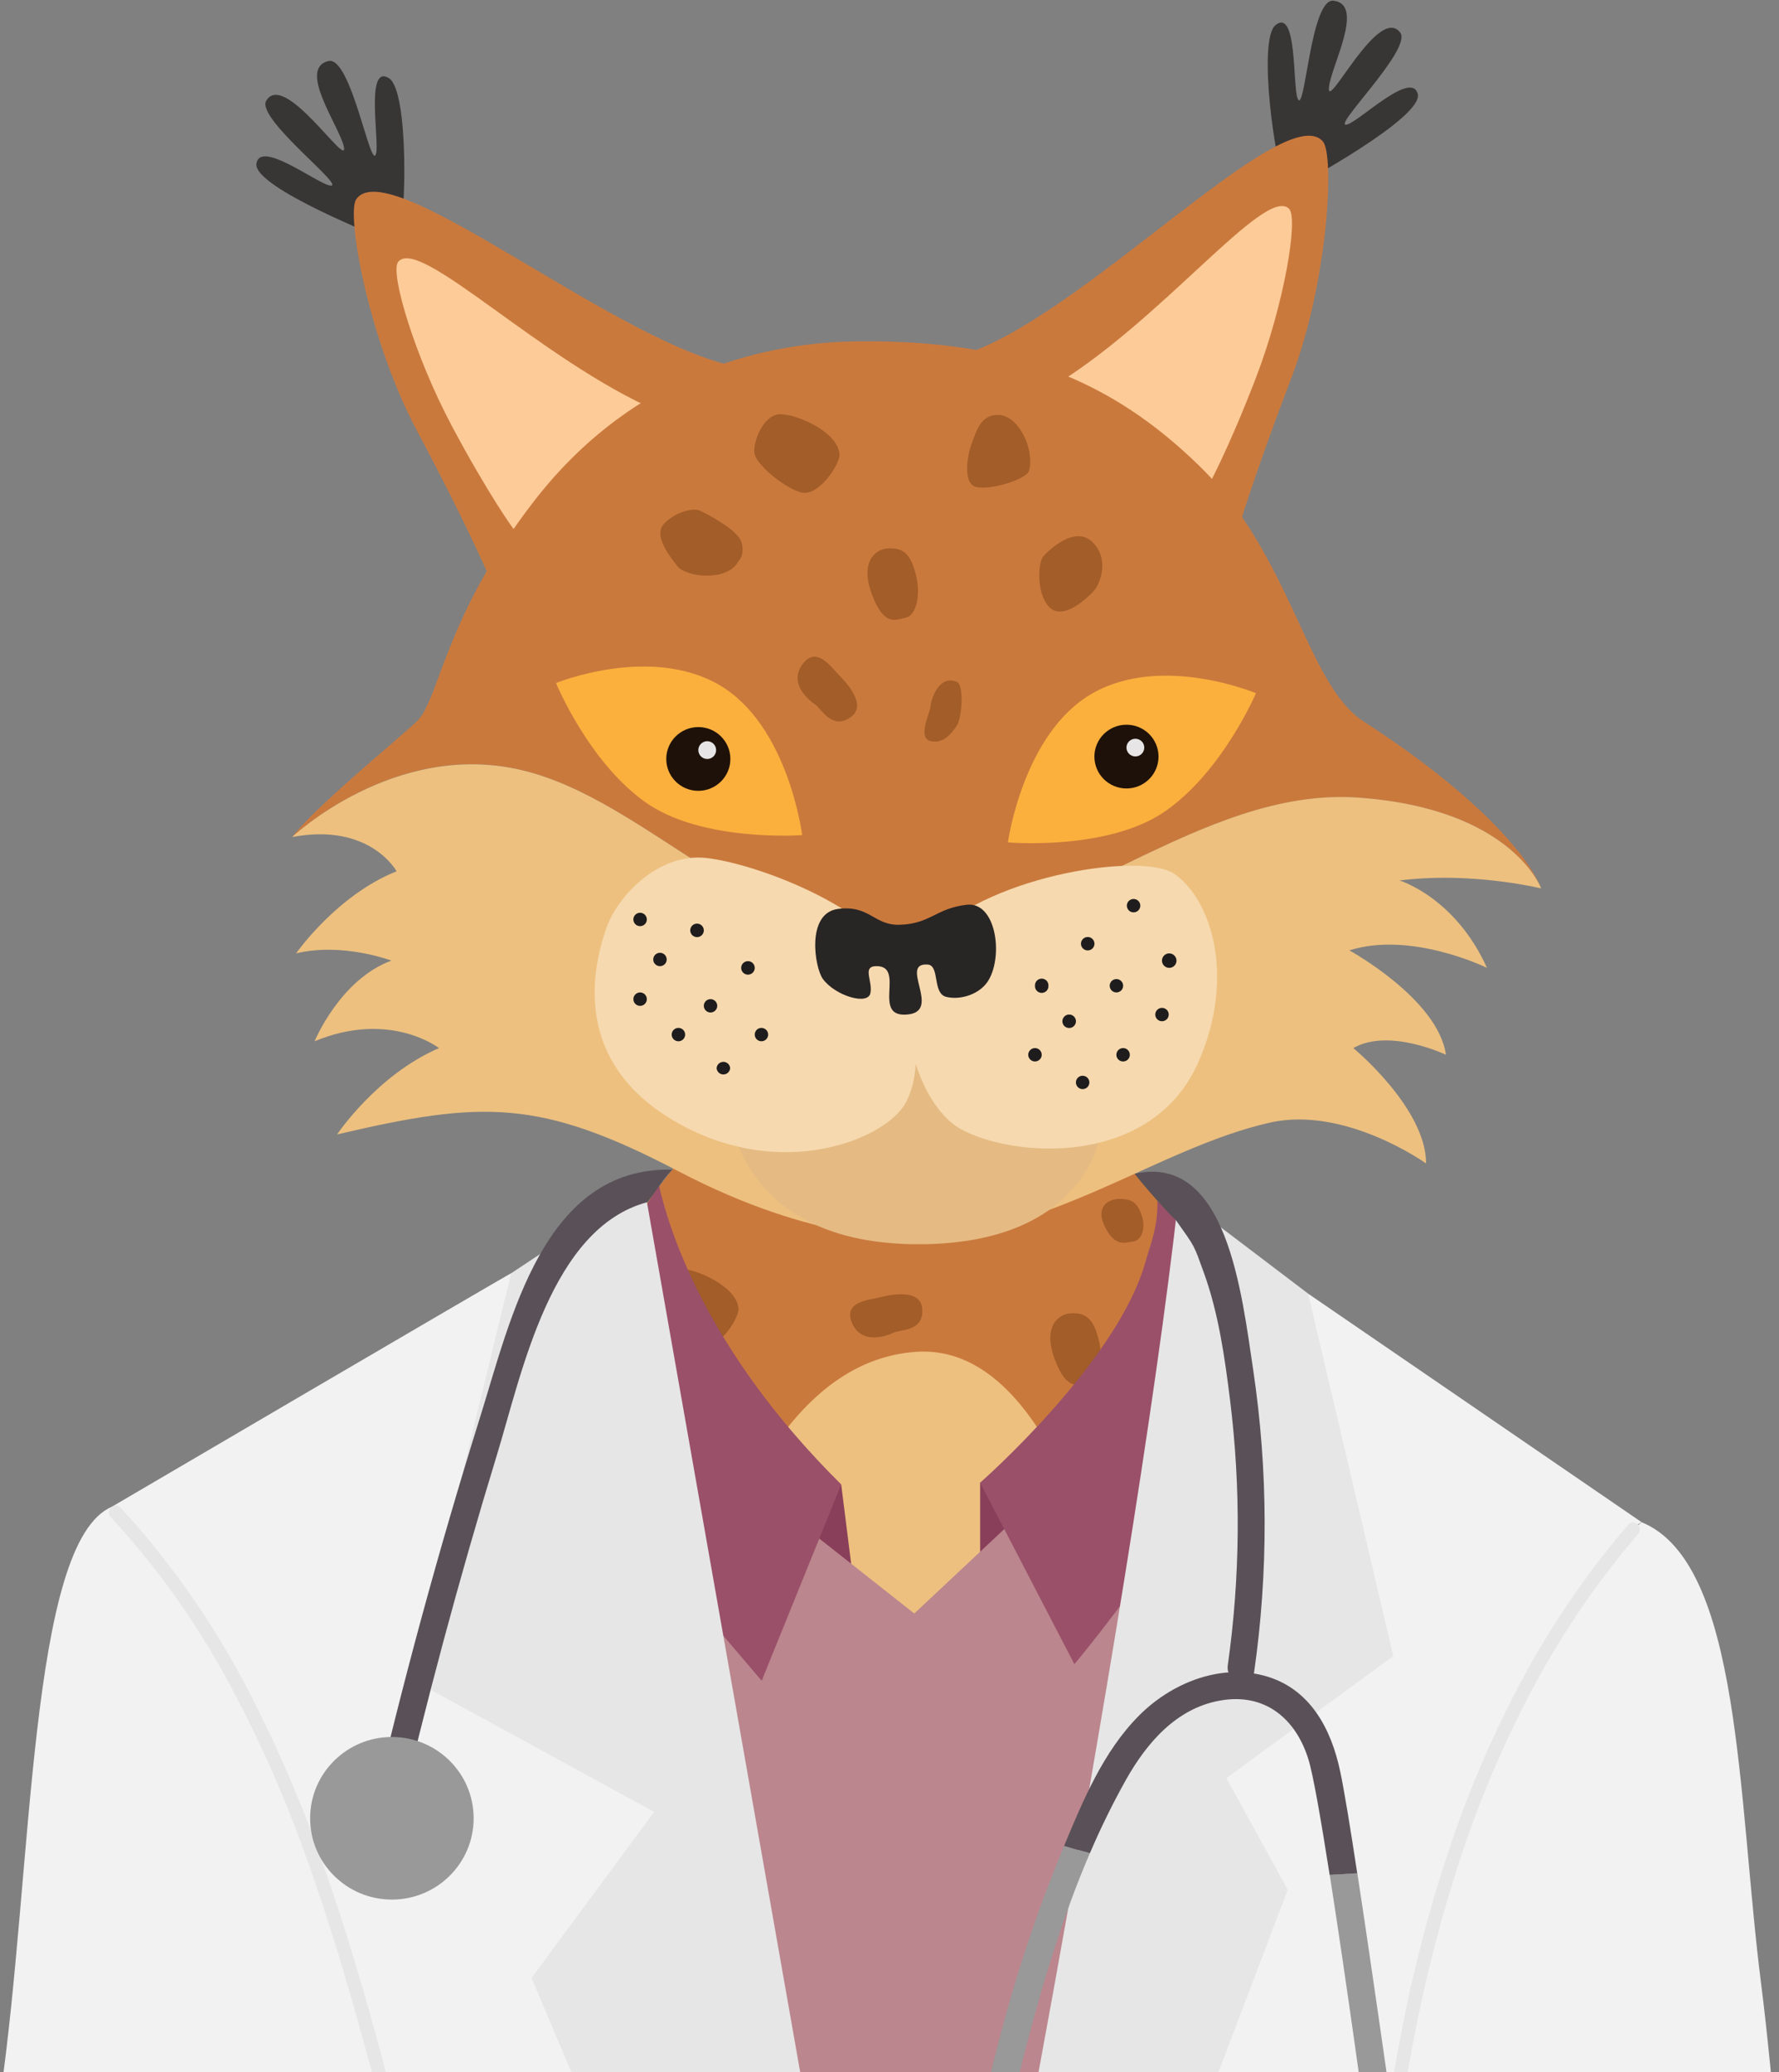 <?xml version="1.0" encoding="UTF-8"?>
<svg width="200px" height="233px" viewBox="0 0 200 233" version="1.1" xmlns="http://www.w3.org/2000/svg" xmlns:xlink="http://www.w3.org/1999/xlink">
    <rect x="0" y="0" width="200" height="233" fill="#808080" stroke="none"/>
    <!-- Generator: Sketch 58 (84663) - https://sketch.com -->
    <title>Dr Lynx logo-04</title>
    <desc>Created with Sketch.</desc>
    <g id="Page-1" stroke="none" stroke-width="1" fill="none" fill-rule="evenodd">
        <g id="Artboard" transform="translate(-4, -3)" fill-rule="nonzero">
            <g id="Dr-Lynx-logo-04" transform="translate(-1, 3)">
                <g id="Group">
                    <path d="M104.63,117.072 C69.253,119.44 51.175,192.014 46.586,248.255 L181.869,247.529 C175.85,192.341 136.762,114.924 104.63,117.072 Z" id="Path" fill="#CA793D"></path>
                    <path d="M107.885,151.996 C83.268,153.852 75.76,206.471 73.739,249.27 L139.83,249.27 C136.962,204.444 129.099,150.384 107.885,151.996 Z" id="Path" fill="#EDC07F"></path>
                    <path d="M42.039,20.849 C44.339,21.343 33.711,13.352 34.935,11.319 C36.989,7.879 44.248,19.243 43.654,16.474 C43.128,14.155 38.429,7.709 41.92,6.861 C44.478,6.247 46.699,19.407 47.277,17.28 C47.671,15.828 46.05,7.159 48.718,8.781 C51.001,10.175 50.655,24.979 49.825,26.383 C48.995,27.787 48.359,26.935 48.359,26.935 C48.359,26.935 33.42,21.096 33.827,18.398 C34.234,15.7 40.47,20.508 42.039,20.849 Z" id="Path" fill="#383535"></path>
                    <path d="M150.881,11.072 C151.714,13.111 152.305,-0.218 154.914,0.08 C158.495,0.491 154.614,7.468 154.401,9.835 C154.142,12.652 159.955,0.491 162.409,3.652 C163.863,5.521 154.297,14.743 156.513,13.975 C158.04,13.445 163.666,7.921 164.386,10.551 C165.106,13.182 151,20.791 151,20.791 C151,20.791 150.471,21.703 149.463,20.412 C148.455,19.121 146.314,4.471 148.407,2.814 C150.855,0.877 150.316,9.681 150.881,11.072 Z" id="Path" fill="#383535"></path>
                    <path d="M153.716,15.896 C155.063,17.406 154.317,31.676 150.164,42.529 C146.011,53.383 144.206,59.495 144.206,59.495 L112.946,39.976 C126.115,36.234 149.363,10.959 153.716,15.896 Z" id="Path" fill="#CA793D"></path>
                    <path d="M149.912,23.463 C151.01,24.53 149.344,34.297 146.176,42.529 C143.008,50.762 140.734,54.834 140.734,54.834 L122.918,43.705 C135.377,36.407 147.18,20.823 149.912,23.463 Z" id="Path" fill="#FCCB98"></path>
                    <path d="M88.484,41.351 L59.852,64.525 C59.852,64.525 57.33,58.666 51.869,48.414 C46.409,38.161 43.919,24.09 45.043,22.41 C48.763,16.978 74.953,39.24 88.484,41.351 Z" id="Path" fill="#CA793D"></path>
                    <path d="M79.041,46.268 L62.73,59.479 C62.73,59.479 59.965,55.721 55.809,47.916 C51.653,40.111 48.802,30.636 49.764,29.441 C52.154,26.508 65.775,40.538 79.041,46.268 Z" id="Path" fill="#FCCB98"></path>
                    <path d="M177.865,99.792 L178.275,99.885 L177.865,99.792 Z" id="Path" fill="#CA793D"></path>
                    <path d="M51.773,81.195 C54.453,78.725 54.753,69.69 64.968,56.431 C77.494,40.172 94.006,38.463 101.352,38.38 C118.791,38.184 129.864,42.655 139.84,52.39 C150.173,62.45 151.843,76.923 158.289,81.108 C175.966,92.559 178.275,99.892 178.275,99.892 C178.275,99.892 174.997,90.866 157.607,89.678 C139.924,88.483 124.132,104.922 106.826,105.355 C89.52,105.789 77.827,89.935 63.579,86.565 C49.331,83.196 37.841,94.11 37.841,94.11 C40.321,90.84 49.086,83.662 51.773,81.195 Z" id="Path" fill="#CA793D"></path>
                    <path d="M37.841,94.11 C37.841,94.11 49.328,83.225 63.579,86.572 C77.83,89.919 89.498,105.776 106.813,105.352 C124.129,104.928 139.911,88.476 157.591,89.671 C174.994,90.86 178.259,99.885 178.259,99.885 L177.849,99.792 C176.147,99.423 169.304,98.099 162.348,98.996 C162.348,98.996 168.597,100.884 172.168,108.818 C172.168,108.818 163.688,104.642 156.697,106.852 C156.697,106.852 166.666,112.312 167.557,118.592 C167.557,118.592 161.163,115.527 157.146,117.84 C157.146,117.84 165.326,124.585 165.326,130.813 C165.326,130.813 156.261,124.306 147.771,126.217 C134.876,129.137 122.711,139.241 107.049,139.097 C107.049,139.097 96.851,139.839 81.279,131.693 C65.707,123.548 59.258,123.708 42.895,127.55 C42.895,127.55 47.358,120.856 54.356,117.84 C54.356,117.84 48.844,113.555 40.37,117.072 C40.37,117.072 43.205,110.141 48.999,108.005 C48.999,108.005 43.509,105.924 38.284,107.192 C38.284,107.192 42.869,100.627 49.586,97.965 C49.586,97.965 46.615,92.456 37.841,94.11 Z" id="Path" fill="#EDC07F"></path>
                    <path d="M127.839,77.941 C135.677,73.499 146.195,77.941 146.195,77.941 C146.195,77.941 142.517,86.613 136.071,91.158 C129.625,95.703 118.31,94.711 118.31,94.711 C118.31,94.711 120.008,82.38 127.839,77.941 Z" id="Path" fill="#FBB03D"></path>
                    <path d="M85.858,77.01 C93.644,81.542 95.181,93.892 95.181,93.892 C95.181,93.892 83.856,94.743 77.468,90.134 C71.081,85.525 67.512,76.795 67.512,76.795 C67.512,76.795 78.079,72.484 85.858,77.01 Z" id="Path" fill="#FBB03D"></path>
                    <path d="M128.731,127.457 C128.731,127.457 127.245,139.691 108.709,139.89 C90.173,140.089 87.579,128.048 87.092,125.876 C87.092,125.876 103.154,116.995 107.921,117.204 C112.687,117.413 129.031,124.495 128.731,127.457 Z" id="Path" fill="#E5BB83"></path>
                    <path d="M127.839,60.972 C129.754,62.871 128.731,65.704 127.839,66.59 C126.948,67.477 124.474,69.751 122.979,68.273 C121.484,66.796 121.688,63.237 122.291,62.553 C122.895,61.869 125.853,59 127.839,60.972 Z" id="Path" fill="#A25D28"></path>
                    <path d="M83.711,57.42 C84.502,57.812 87.98,59.562 88.374,61.008 C88.768,62.453 87.98,63.144 87.98,63.144 C86.785,65.415 82.122,64.917 81.137,63.638 C80.152,62.36 78.457,60.179 79.642,58.898 C80.827,57.616 82.913,57.028 83.711,57.42 Z" id="Path" fill="#A25D28"></path>
                    <path d="M151.778,217.314 C151.698,218.191 151.33,222.049 150.125,222.942 C148.921,223.834 147.981,223.359 147.981,223.359 C145.42,223.08 144.18,218.583 145.016,217.202 C145.853,215.821 147.277,213.46 148.908,214.086 C150.538,214.713 151.853,216.434 151.778,217.314 Z" id="Path" fill="#A25D28"></path>
                    <path d="M141.664,162.579 C142.09,163.35 143.951,166.755 143.453,168.165 C142.956,169.575 141.906,169.7 141.906,169.7 C139.627,170.892 136.074,167.85 135.994,166.238 C135.913,164.625 135.767,161.879 137.473,161.494 C139.178,161.108 141.231,161.805 141.664,162.579 Z" id="Path" fill="#A25D28"></path>
                    <path d="M66.146,223.398 C66.072,222.8 65.746,220.147 66.55,218.923 C67.354,217.7 68.165,217.494 68.165,217.494 C70.215,216.277 71.898,218.458 71.462,219.797 C71.026,221.136 70.286,223.404 68.911,223.892 C67.535,224.381 66.227,224.001 66.146,223.398 Z" id="Path" fill="#A25D28"></path>
                    <path d="M92.733,46.573 C94.716,46.573 99.276,48.648 99.379,51.118 C99.421,52.201 96.999,55.936 95.017,55.352 C93.034,54.767 90.173,52.294 89.85,51.118 C89.527,49.943 90.744,46.573 92.733,46.573 Z" id="Path" fill="#A25D28"></path>
                    <path d="M81.379,142.64 C83.362,142.64 87.918,144.714 88.025,147.181 C88.064,148.267 85.645,151.999 83.662,151.418 C81.679,150.836 78.818,148.36 78.495,147.181 C78.172,146.002 79.377,142.64 81.379,142.64 Z" id="Path" fill="#A25D28"></path>
                    <path d="M117.425,46.67 C119.614,46.866 121.3,50.614 120.703,52.888 C120.428,53.913 116.333,55.136 114.754,54.757 C113.175,54.378 113.756,51.112 114.257,49.821 C114.757,48.529 115.245,46.474 117.425,46.67 Z" id="Path" fill="#A25D28"></path>
                    <path d="M65.391,199.697 C66.757,199.893 67.806,203.641 67.438,205.912 C67.264,206.936 64.709,208.16 63.721,207.781 C62.733,207.402 63.101,204.136 63.398,202.848 C63.695,201.56 64.028,199.501 65.391,199.697 Z" id="Path" fill="#A25D28"></path>
                    <path d="M82.422,161.561 C84.608,161.754 86.297,165.502 85.7,167.776 C85.425,168.801 81.327,170.025 79.752,169.646 C78.176,169.267 78.754,166 79.254,164.709 C79.755,163.418 80.239,161.346 82.422,161.561 Z" id="Path" fill="#A25D28"></path>
                    <path d="M107.989,64.721 C108.567,67.085 107.914,69.256 106.813,69.452 C105.712,69.648 104.437,70.538 103.045,66.882 C101.653,63.227 103.345,61.743 104.83,61.657 C106.616,61.56 107.414,62.357 107.989,64.721 Z" id="Path" fill="#A25D28"></path>
                    <path d="M133.371,136.694 C133.852,138.143 133.307,139.476 132.402,139.585 C131.498,139.694 130.413,140.25 129.254,138.011 C128.095,135.772 129.503,134.851 130.743,134.799 C132.235,134.754 132.9,135.239 133.371,136.694 Z" id="Path" fill="#A25D28"></path>
                    <path d="M128.543,150.724 C129.118,153.088 128.466,155.256 127.368,155.455 C126.27,155.654 124.988,156.538 123.599,152.886 C122.211,149.234 123.896,147.747 125.382,147.66 C127.168,147.563 127.965,148.357 128.543,150.724 Z" id="Path" fill="#A25D28"></path>
                    <path d="M99.379,75.969 C100.271,76.856 102.454,79.313 100.671,80.604 C98.533,82.142 97.39,79.717 96.654,79.22 C95.918,78.722 93.631,76.856 95.217,74.688 C96.802,72.519 98.495,75.079 99.379,75.969 Z" id="Path" fill="#A25D28"></path>
                    <path d="M104.007,145.845 C105.231,145.524 108.467,144.914 108.677,147.101 C108.922,149.712 106.242,149.459 105.447,149.838 C104.653,150.217 101.866,151.225 100.794,148.762 C99.722,146.298 102.783,146.16 104.007,145.845 Z" id="Path" fill="#A25D28"></path>
                    <path d="M141.299,203.211 C141.59,204.434 142.142,207.666 139.943,207.826 C137.311,208.016 137.621,205.356 137.259,204.547 C136.898,203.737 135.939,200.956 138.438,199.941 C140.938,198.926 141.012,201.987 141.299,203.211 Z" id="Path" fill="#A25D28"></path>
                    <path d="M73.887,175.877 C73.91,177.133 73.761,180.406 71.575,180.101 C68.962,179.728 69.837,177.21 69.653,176.33 C69.469,175.45 69.13,172.54 71.788,172.077 C74.446,171.615 73.868,174.621 73.887,175.877 Z" id="Path" fill="#A25D28"></path>
                    <path d="M112.565,76.66 C113.388,76.981 113.165,80.697 112.565,81.587 C111.964,82.476 111.079,83.662 109.594,83.312 C108.108,82.961 109.594,80.006 109.594,79.518 C109.594,79.03 110.385,75.77 112.565,76.66 Z" id="Path" fill="#A25D28"></path>
                    <path d="M145.92,238.969 C145.226,239.904 142.465,238.436 142.09,237.392 C141.716,236.348 141.261,234.855 142.313,233.098 C143.366,231.341 144.877,234.154 145.258,234.312 C145.994,234.822 146.484,235.614 146.609,236.497 C146.735,237.381 146.485,238.276 145.92,238.969 Z" id="Path" fill="#A25D28"></path>
                    <path d="M147.367,186.524 C148.194,186.846 147.971,190.565 147.367,191.455 C146.763,192.345 145.885,193.53 144.399,193.176 C142.914,192.823 144.399,189.875 144.399,189.386 C144.399,188.898 145.191,185.651 147.367,186.524 Z" id="Path" fill="#A25D28"></path>
                    <path d="M77.204,188.236 C78.027,188.558 77.804,192.277 77.204,193.164 C76.603,194.05 75.718,195.242 74.233,194.888 C72.747,194.535 74.233,191.586 74.233,191.098 C74.233,190.61 75.024,187.35 77.204,188.236 Z" id="Path" fill="#A25D28"></path>
                    <path d="M136.998,98.234 C141.06,101.003 144.005,109.601 139.746,119.372 C134.492,131.385 118.72,130.213 112.865,126.859 C110.659,125.594 108.092,121.932 107.311,116.783 C106.72,112.865 107.02,107.742 109.594,105.262 C116.97,98.16 133.523,95.87 136.998,98.234 Z" id="Path" fill="#F6D9AF"></path>
                    <path d="M84.502,96.477 C90.237,97.168 102.554,101.915 105.725,107.877 C105.725,107.877 109.988,118.184 106.813,124.001 C104.553,128.131 92.546,133.081 80.546,125.883 C68.546,118.685 72.104,107.433 73.196,104.273 C74.287,101.112 78.776,95.793 84.502,96.477 Z" id="Path" fill="#F6D9AF"></path>
                    <path d="M133.194,101.877 C133.168,102.272 132.838,102.579 132.44,102.579 C132.041,102.579 131.712,102.272 131.686,101.877 C131.667,101.597 131.807,101.33 132.048,101.185 C132.289,101.04 132.591,101.04 132.832,101.185 C133.073,101.33 133.212,101.597 133.194,101.877 L133.194,101.877 Z" id="Path" fill="#1E1C1C"></path>
                    <path d="M128.043,106.1 C128.045,106.517 127.706,106.857 127.287,106.858 C126.868,106.86 126.527,106.524 126.525,106.107 C126.523,105.69 126.862,105.351 127.281,105.349 C127.699,105.349 128.039,105.684 128.043,106.1 Z" id="Path" fill="#1E1C1C"></path>
                    <path d="M122.866,110.832 C122.885,111.111 122.745,111.378 122.504,111.523 C122.263,111.669 121.961,111.669 121.72,111.523 C121.479,111.378 121.34,111.111 121.358,110.832 C121.34,110.552 121.479,110.285 121.72,110.14 C121.961,109.995 122.263,109.995 122.504,110.14 C122.745,110.285 122.885,110.552 122.866,110.832 Z" id="Path" fill="#1E1C1C"></path>
                    <path d="M125.96,114.821 C125.962,115.239 125.622,115.58 125.201,115.582 C124.78,115.584 124.438,115.246 124.436,114.827 C124.434,114.409 124.774,114.068 125.195,114.066 C125.397,114.064 125.592,114.143 125.735,114.285 C125.879,114.427 125.96,114.62 125.96,114.821 Z" id="Path" fill="#1E1C1C"></path>
                    <path d="M122.111,118.592 C122.111,118.896 121.926,119.17 121.643,119.286 C121.361,119.403 121.035,119.338 120.819,119.122 C120.604,118.906 120.54,118.583 120.658,118.302 C120.776,118.021 121.052,117.839 121.358,117.84 C121.559,117.839 121.751,117.918 121.892,118.059 C122.034,118.201 122.112,118.392 122.111,118.592 L122.111,118.592 Z" id="Path" fill="#1E1C1C"></path>
                    <path d="M89.85,108.818 C89.852,109.125 89.668,109.404 89.382,109.523 C89.097,109.642 88.767,109.578 88.549,109.36 C88.33,109.142 88.265,108.815 88.385,108.531 C88.504,108.247 88.785,108.064 89.094,108.066 C89.511,108.066 89.85,108.403 89.85,108.818 L89.85,108.818 Z" id="Path" fill="#1E1C1C"></path>
                    <path d="M84.124,104.597 C84.127,104.904 83.943,105.182 83.659,105.302 C83.375,105.421 83.046,105.359 82.826,105.143 C82.607,104.927 82.54,104.601 82.656,104.317 C82.773,104.033 83.05,103.847 83.359,103.846 C83.778,103.844 84.12,104.18 84.124,104.597 L84.124,104.597 Z" id="Path" fill="#1E1C1C"></path>
                    <path d="M77.717,103.377 C77.719,103.576 77.64,103.768 77.499,103.909 C77.357,104.05 77.165,104.129 76.965,104.128 C76.659,104.13 76.382,103.947 76.264,103.667 C76.146,103.386 76.21,103.062 76.426,102.846 C76.642,102.631 76.967,102.566 77.25,102.682 C77.533,102.798 77.717,103.072 77.717,103.377 L77.717,103.377 Z" id="Path" fill="#1E1C1C"></path>
                    <path d="M79.952,107.877 C79.952,108.292 79.613,108.628 79.196,108.628 C78.779,108.628 78.44,108.292 78.44,107.877 C78.44,107.462 78.779,107.125 79.196,107.125 C79.613,107.125 79.952,107.462 79.952,107.877 Z" id="Path" fill="#1E1C1C"></path>
                    <path d="M77.717,112.335 C77.719,112.535 77.64,112.727 77.499,112.869 C77.358,113.012 77.166,113.092 76.965,113.093 C76.545,113.093 76.206,112.755 76.206,112.338 C76.206,111.921 76.545,111.583 76.965,111.583 C77.165,111.583 77.357,111.662 77.498,111.804 C77.639,111.945 77.718,112.136 77.717,112.335 L77.717,112.335 Z" id="Path" fill="#1E1C1C"></path>
                    <path d="M82.025,116.321 C82.025,116.625 81.84,116.899 81.558,117.016 C81.275,117.132 80.95,117.067 80.734,116.851 C80.518,116.636 80.454,116.312 80.572,116.031 C80.69,115.75 80.967,115.568 81.273,115.569 C81.689,115.571 82.025,115.907 82.025,116.321 L82.025,116.321 Z" id="Path" fill="#1E1C1C"></path>
                    <path d="M85.635,113.093 C85.632,113.507 85.292,113.84 84.875,113.838 C84.459,113.836 84.123,113.499 84.124,113.084 C84.125,112.67 84.463,112.335 84.88,112.335 C85.298,112.338 85.635,112.677 85.635,113.093 Z" id="Path" fill="#1E1C1C"></path>
                    <path d="M91.361,116.321 C91.359,116.735 91.022,117.071 90.605,117.072 C90.188,117.072 89.85,116.736 89.85,116.321 C89.85,115.906 90.188,115.569 90.605,115.569 C91.021,115.573 91.357,115.907 91.361,116.321 L91.361,116.321 Z" id="Path" fill="#1E1C1C"></path>
                    <path d="M87.085,120.095 C87.059,120.494 86.726,120.804 86.325,120.804 C85.923,120.804 85.59,120.494 85.564,120.095 C85.59,119.696 85.923,119.386 86.325,119.386 C86.726,119.386 87.059,119.696 87.085,120.095 L87.085,120.095 Z" id="Path" fill="#1E1C1C"></path>
                    <path d="M127.471,121.704 C127.468,122.118 127.129,122.452 126.712,122.452 C126.295,122.452 125.957,122.116 125.957,121.701 C125.957,121.286 126.295,120.949 126.712,120.949 C127.132,120.949 127.471,121.287 127.471,121.704 L127.471,121.704 Z" id="Path" fill="#1E1C1C"></path>
                    <path d="M132.018,118.592 C132.018,118.896 131.834,119.17 131.551,119.286 C131.268,119.403 130.943,119.338 130.727,119.122 C130.511,118.906 130.447,118.583 130.565,118.302 C130.683,118.021 130.96,117.839 131.266,117.84 C131.466,117.839 131.659,117.918 131.8,118.059 C131.941,118.201 132.02,118.392 132.018,118.592 L132.018,118.592 Z" id="Path" fill="#1E1C1C"></path>
                    <path d="M136.391,114.066 C136.392,114.481 136.056,114.819 135.638,114.821 C135.221,114.823 134.881,114.488 134.879,114.072 C134.878,113.657 135.214,113.319 135.632,113.318 C135.833,113.316 136.026,113.394 136.168,113.535 C136.311,113.675 136.391,113.866 136.391,114.066 Z" id="Path" fill="#1E1C1C"></path>
                    <path d="M131.266,110.832 C131.266,111.246 130.928,111.583 130.511,111.583 C130.094,111.584 129.756,111.248 129.754,110.834 C129.753,110.419 130.09,110.082 130.507,110.08 C130.708,110.078 130.902,110.157 131.044,110.298 C131.187,110.439 131.267,110.631 131.266,110.832 L131.266,110.832 Z" id="Path" fill="#1E1C1C"></path>
                    <path d="M137.266,108.005 C137.266,108.454 136.9,108.818 136.449,108.818 C135.998,108.818 135.632,108.454 135.632,108.005 C135.632,107.556 135.998,107.192 136.449,107.192 C136.899,107.196 137.262,107.558 137.266,108.005 L137.266,108.005 Z" id="Path" fill="#1E1C1C"></path>
                    <path d="M99.182,102.198 C102.754,101.713 103.251,104.061 106.129,103.974 C109.594,103.881 110.204,102.13 113.663,101.726 C116.934,101.324 117.829,107.343 116.136,110.205 C115.203,111.792 112.968,112.476 111.38,112.081 C109.791,111.686 110.685,108.548 109.293,108.445 C106.025,108.223 110.856,113.62 107.114,114.053 C102.848,114.541 106.881,108.625 103.542,108.625 C101.86,108.625 103.148,110.305 102.848,111.68 C102.547,113.054 98.898,111.956 97.516,110.074 C96.58,108.808 95.611,102.693 99.182,102.198 Z" id="Path" fill="#282525"></path>
                    <path d="M87.111,85.332 C87.111,83.352 85.498,81.747 83.507,81.747 C81.517,81.747 79.903,83.352 79.903,85.332 C79.903,87.312 81.517,88.916 83.507,88.916 C85.497,88.915 87.109,87.311 87.111,85.332 L87.111,85.332 Z" id="Path" fill="#1E1109"></path>
                    <ellipse id="Oval" fill="#E7E5E5" cx="84.508" cy="84.336" rx="1.001" ry="1"></ellipse>
                    <path d="M135.244,85.049 C135.235,83.072 133.618,81.475 131.63,81.481 C129.641,81.487 128.034,83.093 128.036,85.071 C128.039,87.048 129.652,88.65 131.64,88.65 C132.599,88.651 133.519,88.271 134.195,87.595 C134.872,86.919 135.249,86.003 135.244,85.049 Z" id="Path" fill="#1E1109"></path>
                    <path d="M133.643,84.054 C133.643,83.504 133.194,83.058 132.641,83.058 C132.089,83.058 131.64,83.504 131.64,84.054 C131.64,84.603 132.089,85.049 132.641,85.049 C132.907,85.049 133.162,84.944 133.349,84.758 C133.537,84.571 133.643,84.318 133.643,84.054 L133.643,84.054 Z" id="Path" fill="#E7E5E5"></path>
                    <polygon id="Path" fill="#893F5A" points="115.19 166.697 115.19 186.264 102.002 186.264 99.57 166.899 90.321 174.001 94.051 196.594 123.096 193.687 124.232 173.677"></polygon>
                    <path d="M124.113,273.417 L142.875,148.492 L107.785,181.411 L70.884,152.301 L84.285,282.176 L83.669,317.755 C83.669,317.755 105.728,317.489 127.555,309.109 L124.113,273.417 Z" id="Path" fill="#BB868E"></path>
                    <path d="M177.758,334.804 L173.237,298.188 L172.543,298.188 C170.873,276.668 164.082,222.881 166.478,215.32 C178.937,176.031 189.562,171.149 189.562,171.149 L152.072,145.453 L119.485,298.175 L110.291,309.096 L110.291,343.936 C110.291,343.936 153.296,342.677 177.758,334.804 Z" id="Path" fill="#F2F2F2"></path>
                    <path d="M98.527,294.099 L76.125,191.818 C76.125,191.818 68.969,140.876 62.462,143.16 C62.1,143.288 17.574,169.408 17.574,169.408 C33.272,186.929 39.856,215.907 39.856,215.907 L38.429,287.492 L38.216,287.47 L33.643,336.182 C60.004,343.936 110.298,343.936 110.298,343.936 L110.298,309.109 L98.527,294.099 Z" id="Path" fill="#F2F2F2"></path>
                    <path d="M189.562,171.149 C200.816,175.768 200.322,202.196 203.002,223.144 C205.295,241.063 210.901,308.132 202.618,318.359 C191.515,332.071 99.602,316.075 99.602,316.075 L158.65,277.615 C158.65,277.615 158.537,195.142 189.562,171.149 Z" id="Path" fill="#F2F2F2"></path>
                    <path d="M188.079,171.399 C183.591,176.617 179.674,182.296 176.396,188.339 C173.111,194.407 170.348,200.74 168.135,207.27 C165.842,214.042 164.008,220.959 162.645,227.975 C161.121,235.654 160.062,243.421 159.245,251.204 C158.424,259.037 157.856,266.894 157.307,274.747 C157.24,275.704 157.175,276.66 157.11,277.615 C157.042,278.579 158.576,278.579 158.641,277.615 C159.17,269.862 159.703,262.108 160.449,254.37 C161.195,246.633 162.158,238.937 163.556,231.302 C164.817,224.241 166.534,217.267 168.694,210.425 C170.75,203.913 173.342,197.581 176.444,191.493 C179.53,185.428 183.248,179.702 187.537,174.409 C188.069,173.767 188.607,173.124 189.151,172.482 C189.804,171.737 188.725,170.654 188.079,171.399 Z" id="Path" fill="#E6E6E6"></path>
                    <path d="M64.18,157.935 C65.736,156.107 78.989,132.882 79.099,133.341 C80.171,138.037 84.224,151.688 99.57,166.899 L90.631,188.969 L64.18,157.935 Z" id="Path" fill="#9A5068"></path>
                    <path d="M115.19,166.7 C115.19,166.7 130.591,153.21 133.772,141.898 C134.363,139.797 135.202,137.873 135.115,135.008 C135.115,135.008 144.319,144.547 148.068,149.462 C145.042,164.179 125.786,187.106 125.786,187.106 L115.19,166.7 Z" id="Path" fill="#9A5068"></path>
                    <polygon id="Path" fill="#E6E6E6" points="77.394 133.257 102.667 276.732 88.884 279.51 64.758 222.383 78.544 203.718 51.356 188.866 62.462 143.16"></polygon>
                    <path d="M137.515,134.401 L152.066,145.447 L161.638,186.2 L142.875,199.909 L149.77,212.477 L124.542,278.871 L113.391,276.845 C113.391,276.845 132.154,182.76 137.515,134.401 Z" id="Path" fill="#E6E6E6"></path>
                    <path d="M17.577,169.408 C17.577,169.408 35.464,186.579 45.059,224.467 C50.42,240.848 57.882,276.732 57.882,276.732 L145.223,286.368 C145.223,286.368 140.96,291.324 126.409,314.177 C126.409,314.177 69.989,322.451 60.162,324.079 C32.59,328.65 11.148,328.65 4.637,319.904 C-1.873,311.158 -0.723,274.943 5.022,235.712 C8.719,210.383 8.209,173.394 17.577,169.408 Z" id="Path" fill="#F2F2F2"></path>
                    <path d="M59.213,275.73 C57.706,269.52 56.17,263.31 54.605,257.101 C52.499,248.75 50.378,240.399 48.146,232.089 C46.208,224.83 44.109,217.603 41.633,210.502 C39.216,203.416 36.269,196.519 32.816,189.871 C29.401,183.313 25.235,177.169 20.4,171.563 C19.786,170.86 19.156,170.166 18.52,169.482 C17.884,168.798 16.767,169.842 17.435,170.561 C22.434,175.979 26.754,181.98 30.301,188.432 C33.861,194.926 36.893,201.693 39.369,208.668 C41.92,215.708 44.055,222.89 46.028,230.111 C48.236,238.182 50.297,246.299 52.357,254.412 C54.237,261.832 56.079,269.261 57.886,276.7 C58.31,276.385 58.752,276.062 59.213,275.73 Z" id="Path" fill="#E6E6E6"></path>
                    <path d="M80.575,131.51 C66.098,131.141 62.416,148.344 58.98,159.316 C54.289,174.32 50.171,189.485 46.625,204.81 C46.183,206.718 49.134,207.531 49.58,205.619 C52.848,191.513 56.6,177.531 60.837,163.675 C63.657,154.476 66.889,138.066 77.778,135.162 C78.989,133.64 79.441,132.654 80.575,131.51 Z" id="Path" fill="#595157"></path>
                    <ellipse id="Oval" fill="#999999" cx="49.057" cy="204.434" rx="9.191" ry="9.141"></ellipse>
                    <path d="M145.895,154.071 C144.58,145.322 142.92,129.679 132.58,131.963 C132.474,131.986 136.029,136.164 137.198,137.189 C139.43,140.337 139.178,139.893 140.34,143.096 C141.984,147.621 142.691,152.616 143.282,157.373 C144.516,167.298 144.431,177.341 143.03,187.244 C142.759,189.171 145.711,189.99 145.985,188.053 C147.602,176.781 147.571,165.335 145.895,154.071 L145.895,154.071 Z" id="Path" fill="#595157"></path>
                </g>
                <g id="Group-2" transform="translate(114, 188)">
                    <path d="M10.45,19.973 C7.984,25.944 5.883,32.049 4.16,38.255 C3.153,41.852 2.249,45.481 1.448,49.141 C0.726,52.388 -0.32,55.889 0.094,59.237 C0.975,66.337 8.434,68.664 14.698,69.93 C16.684,70.333 17.3,67.391 15.324,66.982 C9.953,65.893 3.16,64.16 3.15,57.723 C3.15,55.184 3.905,52.569 4.448,50.084 C5.05,47.344 5.706,44.616 6.414,41.902 C8.305,34.69 10.526,27.336 13.523,20.367 C12.552,20.113 11.582,19.843 10.622,19.544 L10.45,19.973 Z" id="Path" fill="#999999"></path>
                    <path d="M43.595,22.607 C42.562,22.68 41.529,22.737 40.492,22.788 C42.366,34.738 44.515,50.557 44.836,52.683 C45.293,55.73 45.988,58.895 45.684,61.986 C45.449,64.405 44.545,67.064 42.31,68.413 C38.787,70.524 32.636,69.635 29.759,68.642 C27.875,67.991 28.193,71.559 30.149,72.028 C38.003,73.91 43.499,72.781 46.538,68.537 C50.1,63.567 48.687,57.257 47.862,51.731 C47.154,47.053 45.214,33.148 43.595,22.607 Z" id="Path" fill="#999999"></path>
                    <path d="M41.661,11.137 C40.668,6.433 38.301,1.777 33.099,0.396 C27.968,-0.962 22.601,1.329 19.068,4.871 C15.049,8.899 12.758,14.422 10.629,19.538 C11.589,19.836 12.559,20.106 13.529,20.36 C14.734,17.536 16.091,14.774 17.595,12.086 C19.873,8.045 23.193,4.078 28.163,3.199 C33.285,2.285 36.705,5.319 38.095,9.807 C38.628,11.518 39.519,16.644 40.482,22.795 C41.519,22.744 42.552,22.687 43.585,22.614 C42.813,17.542 42.115,13.251 41.661,11.137 Z" id="Path" fill="#595157"></path>
                </g>
            </g>
        </g>
    </g>
</svg>